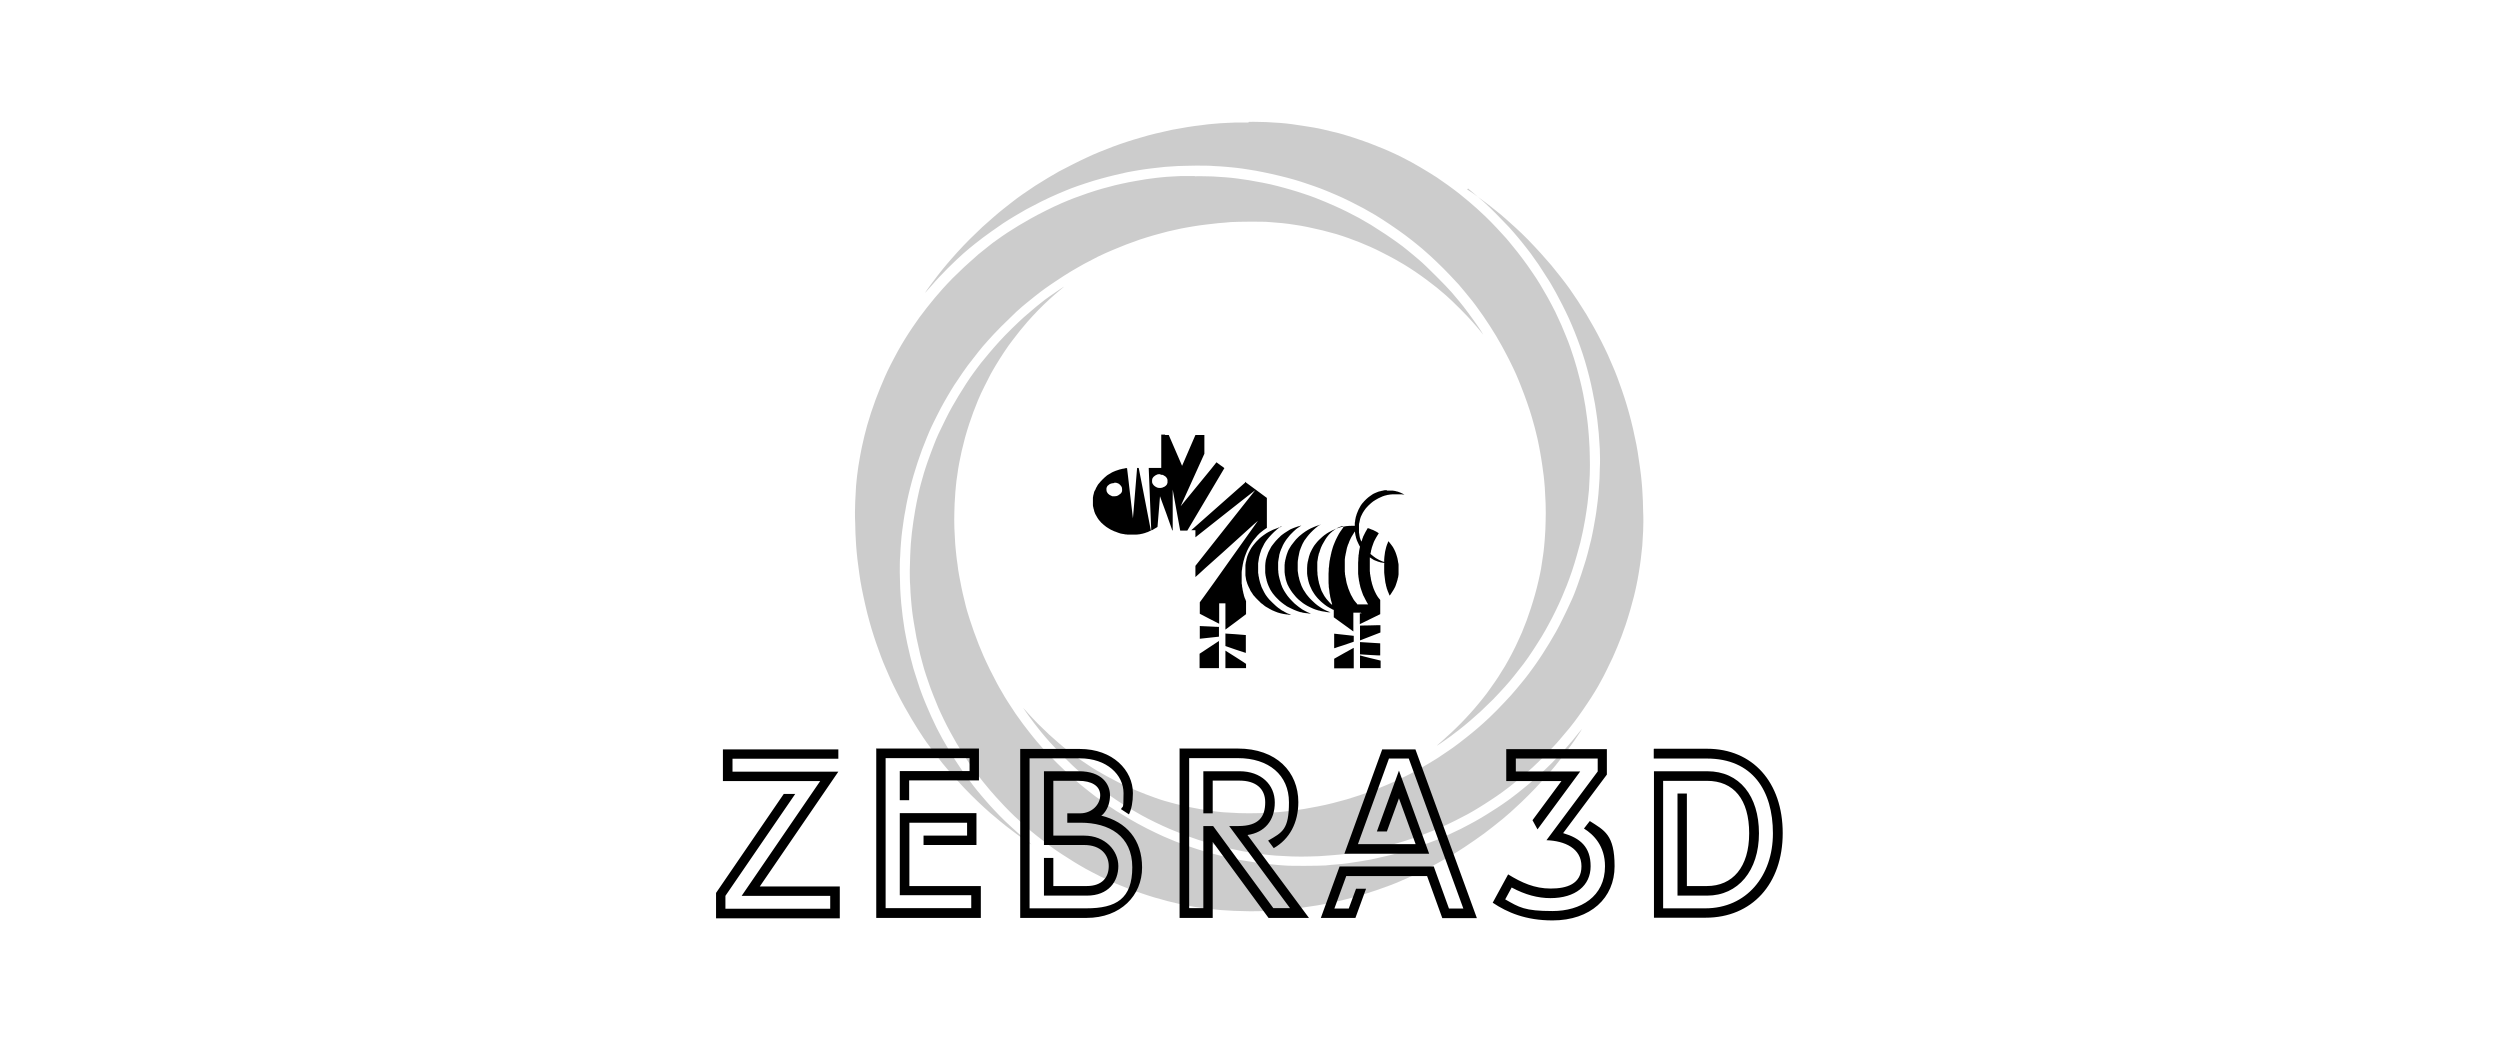 <?xml version="1.0" encoding="UTF-8"?> <svg xmlns="http://www.w3.org/2000/svg" id="_Слой_1" data-name="Слой_1" version="1.1" viewBox="0 0 1200 500"><defs><style> .st0 { isolation: isolate; opacity: .2; } </style></defs><g id="logo-group"><path id="container" class="st0" d="M599.2,58.8c-2.6,0-5.3,0-6,0-.6,0-2.6.1-4.4.2-1.8,0-4.4.3-6,.4-1.5.1-4.3.4-6.2.7-1.9.2-4.9.6-6.6.9-1.8.3-5.1.9-7.4,1.3-2.3.5-5.9,1.3-7.9,1.8-2,.5-5.2,1.3-7,1.9-1.8.5-4.8,1.4-6.6,2-1.9.6-5,1.7-6.9,2.4-1.9.7-4.9,1.9-6.6,2.6-1.7.7-4.3,1.8-5.9,2.6-1.6.7-4.6,2.2-6.8,3.3-2.2,1.1-5.1,2.6-6.6,3.4-1.4.8-3.8,2.2-5.3,3.1-1.5.9-4.2,2.6-6,3.7-1.8,1.2-4.6,3.1-6.2,4.2s-3.9,2.8-5,3.7c-1.2.9-3,2.4-4.2,3.3-1.2.9-3.4,2.8-4.9,4.1-1.5,1.3-3.9,3.4-5.2,4.6-1.3,1.2-4,3.8-5.9,5.7-1.9,1.9-4.7,4.8-6.1,6.4-1.5,1.6-3.7,4.2-5,5.7-1.3,1.5-3.2,3.9-4.3,5.3-1.1,1.4-2.7,3.6-3.7,4.9-1,1.3-1.9,2.7-2.1,3l-.4.6.5-.5c.3-.3,1.6-1.9,3.1-3.5,1.4-1.7,4.7-5.2,7.3-7.8s6-5.8,7.6-7.2c1.6-1.4,4-3.4,5.4-4.5,1.4-1.1,3.2-2.5,4-3.1.8-.6,2.6-1.9,4-2.9,1.4-1,3.9-2.7,5.6-3.9,1.7-1.1,4.2-2.7,5.6-3.5,1.3-.8,3.8-2.2,5.5-3.2,1.7-.9,5-2.6,7.3-3.8,2.4-1.2,5.9-2.8,8-3.7,2-.9,4.9-2,6.3-2.6,1.5-.6,4.5-1.6,6.9-2.4,2.3-.8,5.7-1.8,7.6-2.3,1.9-.5,4.8-1.3,6.6-1.7,1.8-.4,4.3-1,5.7-1.3,1.4-.3,3.9-.7,5.6-1,1.7-.3,4.6-.7,6.4-.9,1.8-.2,4.6-.5,6.3-.7,1.7-.1,4.4-.3,6.1-.4,1.7,0,5.6-.2,8.6-.2s6.9,0,8.6.2c1.7,0,4.4.3,6.1.4,1.6.1,3.9.4,5.1.5,1.2.1,3.7.5,5.6.8,1.9.3,5.1.8,7.2,1.3,2.1.4,5.5,1.2,7.6,1.7,2.1.5,5.2,1.3,6.9,1.8,1.7.5,4,1.2,5.1,1.6,1.1.4,3.2,1.1,4.7,1.6,1.5.5,4.1,1.5,5.8,2.2,1.7.7,4,1.7,5.2,2.2,1.2.5,4,1.8,6.2,2.9,2.2,1.1,5.1,2.6,6.4,3.3,1.3.7,3.8,2.2,5.6,3.2,1.8,1.1,5,3.1,7,4.5,2.1,1.4,5.4,3.7,7.4,5.2,2,1.5,4.7,3.6,6,4.7,1.3,1.1,3.2,2.6,4.1,3.5,1,.8,3.2,2.9,5,4.6,1.8,1.7,4.6,4.5,6.2,6.2,1.7,1.8,3.6,3.9,4.4,4.7.7.8,2.1,2.5,3.1,3.7,1,1.2,2.5,3.1,3.5,4.3.9,1.2,2.1,2.7,2.6,3.5.5.7,1.7,2.3,2.5,3.5.8,1.2,2.3,3.4,3.2,4.8.9,1.4,2.3,3.6,3,4.8.7,1.2,1.9,3.3,2.7,4.7.8,1.4,2.4,4.5,3.6,6.8,1.2,2.4,2.7,5.5,3.3,6.9.6,1.4,1.8,4.2,2.5,6.1.8,1.9,2,5.3,2.8,7.5.8,2.2,1.8,5.4,2.3,7.1.5,1.7,1.1,4,1.4,5,.3,1.1.9,3.5,1.3,5.3.4,1.9,1,4.8,1.3,6.6.3,1.8.8,4.6,1,6.2.2,1.7.5,4,.7,5.2.1,1.2.4,3.6.5,5.3.1,1.7.3,5.2.4,7.8.1,2.7.1,6.5,0,8.8,0,2.3-.2,5.2-.3,6.6,0,1.3-.3,3.6-.4,5-.1,1.4-.4,3.9-.7,5.6-.2,1.6-.6,4-.8,5.3-.2,1.3-.8,3.9-1.2,5.7-.4,1.9-1.2,4.9-1.7,6.7-.5,1.8-1.4,4.8-2,6.6-.6,1.8-1.5,4.4-2,5.8-.5,1.4-1.5,3.9-2.2,5.6-.7,1.7-2.2,4.8-3.2,7-1.1,2.2-2.6,5.2-3.5,6.7-.8,1.5-2.2,3.9-3.1,5.2-.8,1.4-2.3,3.7-3.3,5.1-1,1.4-2.7,3.9-3.9,5.5-1.2,1.6-3,3.8-4,5-1,1.2-2.7,3.2-3.8,4.4-1.1,1.2-3,3.3-4.3,4.6-1.3,1.3-3.4,3.4-4.7,4.6-1.3,1.2-3.3,3-4.4,4-1.2,1-2.3,2-2.6,2.3-.3.3.5-.2,1.7-1,1.2-.8,3.2-2.2,4.4-3.1,1.2-.9,3.3-2.5,4.6-3.5,1.3-1,3.6-2.9,5-4.1,1.4-1.2,3.8-3.3,5.2-4.6,1.4-1.3,4.1-3.9,5.9-5.7,1.8-1.8,4.3-4.6,5.7-6.1,1.4-1.5,3.4-3.9,4.5-5.3,1.1-1.4,3.1-3.9,4.4-5.6,1.3-1.7,3.4-4.7,4.6-6.6,1.3-1.9,3.1-4.9,4.2-6.6,1-1.7,2.6-4.4,3.4-6,.9-1.6,2.4-4.5,3.4-6.6,1-2,2.3-4.9,2.9-6.3.6-1.4,1.7-4,2.4-5.8.7-1.7,1.8-4.9,2.5-6.9.7-2,1.7-5.4,2.3-7.5.6-2.1,1.3-4.9,1.7-6.2.3-1.3.8-3.5,1.1-4.9.3-1.3.8-4.2,1.2-6.3.4-2.1.8-5.4,1.1-7.3.2-1.9.5-4.8.7-6.5.1-1.7.3-5.1.4-7.6.1-2.6.1-6.4,0-9.1,0-2.5-.2-5.6-.3-7,0-1.3-.3-3.7-.4-5.3-.1-1.6-.4-4-.6-5.5-.2-1.4-.6-4-.8-5.7-.3-1.7-.8-4.4-1.1-6.1-.3-1.6-1-4.6-1.5-6.6-.5-2-1.2-4.6-1.5-5.7-.3-1.1-1-3.2-1.4-4.7-.5-1.5-1.3-3.9-1.8-5.4-.5-1.5-1.4-3.8-2-5.2-.6-1.4-1.6-3.8-2.2-5.3-.7-1.5-2-4.4-3-6.5-1-2-2.7-5.2-3.7-7-1-1.8-2.6-4.5-3.5-6-.9-1.5-2.6-4.2-3.9-6-1.2-1.8-3.3-4.8-4.7-6.6-1.4-1.9-3.4-4.4-4.4-5.6-1-1.3-2.5-3-3.3-4-.8-.9-2.8-3.1-4.5-4.9-1.7-1.8-4.1-4.3-5.5-5.6-1.4-1.3-3.3-3-4.2-3.9-1-.9-2.7-2.4-3.8-3.3-1.1-.9-3.1-2.6-4.5-3.7-1.4-1.1-3.9-3-5.6-4.2-1.7-1.2-4.1-2.9-5.3-3.7-1.2-.8-3-1.9-4-2.5-1-.6-2.8-1.7-4-2.4-1.2-.7-3.1-1.8-4.2-2.4-1.1-.6-3.2-1.7-4.6-2.4-1.4-.7-3.9-1.9-5.5-2.6-1.6-.7-4.5-2-6.5-2.7-1.9-.8-4.8-1.9-6.3-2.4-1.5-.5-3.8-1.3-5-1.7-1.2-.4-3.2-1-4.5-1.4-1.3-.4-3.6-1-5-1.3-1.5-.4-3.7-.9-5-1.2-1.2-.3-3.3-.7-4.5-.9-1.2-.2-3.5-.6-5-.8-1.5-.2-3.9-.6-5.4-.8-1.5-.2-4.1-.5-5.7-.6-1.7-.1-4.6-.3-6.6-.4-1.9,0-5.7-.2-8.3-.1h0ZM573.4,84.5c-3.1,0-6,0-6.5,0-.5,0-2.3.1-3.9.2-1.6,0-4,.3-5.4.4-1.3.1-3.6.4-5.1.6-1.5.2-3.8.5-5.2.8-1.4.2-3.9.7-5.6,1-1.7.3-4.5,1-6.4,1.4-1.9.5-4.7,1.2-6.4,1.7-1.7.5-4.7,1.4-6.7,2.1s-5.1,1.8-6.7,2.4c-1.7.6-4.4,1.8-6.1,2.5-1.7.7-5,2.3-7.4,3.5-2.4,1.2-5.7,2.9-7.4,3.9-1.7,1-4.3,2.5-5.7,3.3-1.4.9-3.9,2.4-5.4,3.4-1.5,1-3.7,2.5-4.9,3.4-1.2.8-2.8,2-3.5,2.6-.8.6-2.4,1.9-3.5,2.8-1.2.9-3,2.4-4,3.4-1.1.9-3.2,2.9-4.8,4.3-1.6,1.5-4.1,3.9-5.6,5.4-1.5,1.5-3.6,3.8-4.7,5-1.1,1.2-2.9,3.3-3.9,4.5-1,1.2-2.7,3.3-3.8,4.7-1.1,1.4-2.6,3.5-3.5,4.6-.8,1.2-2.3,3.4-3.4,4.9-1,1.5-2.6,3.9-3.5,5.4-.9,1.4-2.4,4-3.3,5.6-.9,1.7-2.5,4.6-3.5,6.6-1,1.9-2.3,4.7-2.9,6.1-.6,1.4-1.6,3.7-2.2,5.2-.6,1.5-1.6,4-2.2,5.6-.6,1.6-1.6,4.5-2.2,6.3-.6,1.9-1.4,4.7-1.9,6.2-.4,1.6-1,3.8-1.3,5s-.8,3.3-1.1,4.8c-.3,1.5-.8,3.8-1,5.1-.2,1.3-.6,3.5-.8,4.7-.2,1.3-.4,3.3-.6,4.5-.1,1.2-.4,3.4-.5,5-.1,1.6-.3,4.9-.4,7.5-.1,2.8-.2,6.9,0,10.2,0,3.1.2,6.8.3,8.2,0,1.5.3,4,.4,5.6.1,1.6.5,4.7.8,6.9.3,2.2.7,5.4,1,7.1.3,1.7.9,5,1.4,7.2.5,2.3,1.3,6,1.9,8.3.6,2.3,1.5,5.7,2.1,7.6.6,1.9,1.5,4.9,2.2,6.8.7,1.9,1.7,4.8,2.3,6.4.6,1.6,1.6,4.1,2.2,5.4.6,1.4,1.6,3.8,2.3,5.3.7,1.6,2.1,4.4,3.1,6.4,1,2,2.6,5,3.6,6.8,1,1.8,2.5,4.4,3.4,5.9.9,1.5,2.3,3.7,3,4.9.8,1.2,2,3.1,2.8,4.3.8,1.2,2.2,3.2,3.2,4.5,1,1.3,2.7,3.6,3.8,5,1.1,1.5,3,3.8,4.2,5.2,1.2,1.4,2.8,3.3,3.6,4.2.8.9,2.9,3.2,4.7,5.1,1.8,1.9,4.8,4.9,6.7,6.7,1.9,1.8,4.5,4.2,5.8,5.3,1.3,1.1,3.5,3,5,4.2,1.5,1.2,3.9,3.2,5.5,4.3,1.5,1.2,3.5,2.6,4.3,3.2.8.6,2.2,1.6,3.1,2.2.9.6,1.7,1.2,1.9,1.2.1,0,0,0-.3-.3-.3-.3-1.5-1.2-2.6-2.1-1.1-.9-3.2-2.7-4.6-4-1.5-1.3-3.8-3.5-5.2-4.8-1.4-1.3-3.7-3.7-5.2-5.3-1.5-1.6-3.5-3.8-4.4-4.9-1-1.1-2.7-3.2-3.8-4.5-1.1-1.4-2.9-3.6-3.9-5.1-1.1-1.4-2.6-3.6-3.5-4.8-.8-1.2-2.2-3.3-3-4.5-.8-1.3-2.2-3.5-3.1-5-.9-1.5-2.3-3.9-3.1-5.3-.8-1.5-2.1-3.9-2.8-5.3-.7-1.5-1.9-4-2.6-5.5-.7-1.6-1.7-3.9-2.3-5.3-.6-1.3-1.5-3.7-2.1-5.2-.6-1.5-1.6-4.4-2.2-6.4-.7-2-1.5-4.8-2-6.3-.4-1.5-1.1-4.1-1.5-5.7-.4-1.7-1-4.4-1.4-6.1-.4-1.7-.9-4.8-1.3-6.7-.3-2-.7-4.8-.9-6.2-.2-1.4-.5-4.3-.7-6.3-.2-2-.4-5.3-.5-7.2,0-1.9-.2-5.5-.2-7.9s0-5.9.2-7.8c0-1.9.3-4.8.4-6.5.1-1.7.4-4.3.6-5.8.2-1.5.5-3.8.7-5,.2-1.3.5-3.3.8-4.6.2-1.3.6-3.5.9-4.8.3-1.3.8-3.8,1.3-5.6.4-1.7,1.2-4.5,1.7-6.3.5-1.7,1.4-4.6,2-6.4.6-1.8,1.5-4.4,2.1-6,.6-1.5,1.6-4.1,2.3-5.8.7-1.7,1.6-3.9,2.1-4.9.5-1,1.7-3.6,2.8-5.7,1-2.1,2.6-5,3.5-6.6.9-1.5,2.2-3.9,3.1-5.3.8-1.4,2.5-4,3.7-5.7,1.2-1.8,2.6-3.9,3.3-4.8.6-.9,1.8-2.5,2.7-3.6.8-1.1,2.4-3.1,3.5-4.5,1.1-1.4,3.1-3.8,4.5-5.3,1.3-1.5,4.3-4.7,6.6-7,2.3-2.3,5.5-5.4,7.2-7,1.7-1.5,3.9-3.5,5-4.3,1-.8,2.9-2.3,4.1-3.3,1.3-1,3.3-2.6,4.6-3.5,1.3-.9,4-2.8,6-4.1,2-1.3,4.9-3.2,6.6-4.2,1.6-1,4.4-2.5,6.1-3.5,1.7-.9,4.8-2.5,6.7-3.5,2-1,5.2-2.4,7.1-3.2,1.9-.8,4.8-2,6.4-2.6,1.6-.6,4.6-1.7,6.6-2.4,2.1-.7,5.1-1.6,6.8-2.1,1.7-.5,4.7-1.3,6.7-1.8,2.1-.5,4.9-1.1,6.3-1.4,1.4-.3,3.9-.7,5.6-1,1.7-.3,4.5-.7,6.3-.9,1.8-.2,4.5-.5,6.1-.7,1.5-.1,4.1-.3,5.8-.5,1.7-.1,5.9-.2,9.4-.2,3.5,0,7.7,0,9.3.2,1.6.1,4.3.4,6.1.5,1.7.2,4.4.5,6,.8,1.6.2,4.4.7,6.3,1.1,1.9.4,5.1,1.1,7.1,1.6,2,.5,5,1.3,6.7,1.8,1.7.5,4.3,1.4,5.7,1.9,1.4.5,3.8,1.4,5.3,2,1.5.6,3.8,1.6,5.2,2.2,1.4.6,4.1,1.9,6,2.9,1.9,1,4.5,2.3,5.7,3,1.2.7,3.2,1.9,4.5,2.6,1.3.8,3.7,2.3,5.3,3.4,1.6,1.1,4.2,2.9,5.6,4,1.5,1.1,3.6,2.7,4.7,3.6,1.1.9,3.1,2.6,4.5,3.8,1.4,1.2,4.3,4,6.6,6.3s5,5.1,6,6.3c1.1,1.2,2.7,3.1,3.6,4.2.9,1.1,1.7,2.1,1.7,2.1s-.4-.7-.9-1.5c-.5-.8-1.6-2.5-2.5-3.7-.8-1.2-2.6-3.6-3.9-5.4-1.3-1.8-3.2-4.2-4.2-5.4-1-1.2-2.7-3.2-3.8-4.5-1.1-1.3-4.4-4.7-7.4-7.7-2.9-2.9-6.6-6.5-8.3-7.9-1.6-1.4-4.1-3.4-5.4-4.5-1.3-1.1-3.4-2.7-4.7-3.6-1.3-.9-3.9-2.8-5.9-4.1-2-1.3-5.1-3.3-7-4.5-1.9-1.1-4.4-2.6-5.7-3.3-1.3-.7-3.8-2-5.6-2.9-1.8-.9-4.3-2.1-5.5-2.6-1.2-.5-3.4-1.5-4.8-2.1-1.4-.6-3.8-1.5-5.2-2.1-1.4-.5-4-1.5-5.7-2-1.7-.6-4.4-1.4-6.1-1.9-1.6-.5-4.4-1.2-6.2-1.7-1.8-.5-5-1.2-7.1-1.6-2.1-.4-5-.9-6.6-1.2-1.5-.2-4-.6-5.5-.8-1.5-.2-4.1-.5-5.7-.6-1.7-.1-4.4-.3-6.1-.4-1.7,0-5.5-.2-8.6-.1h0ZM704.7,90.5c0,0,0,0,0,0,0,0,1.2,1,2.6,2.2,1.4,1.2,3.6,3.1,5,4.3,1.3,1.2,4.1,3.8,6.1,5.9,2,2,4.7,4.8,5.9,6.1,1.2,1.3,3.1,3.5,4.1,4.7,1.1,1.3,3,3.6,4.2,5.2,1.3,1.6,3.1,4,4,5.4,1,1.3,2.7,3.8,3.8,5.6,1.1,1.7,2.7,4.2,3.6,5.6.8,1.4,2.1,3.6,2.8,4.9.7,1.3,2.1,3.9,3.1,5.9,1,1.9,2.4,4.9,3.2,6.6.8,1.7,2,4.7,2.8,6.6.8,1.9,1.9,5,2.6,6.9.7,1.9,1.7,5,2.3,7,.6,2,1.5,5.3,2,7.3.5,2,1.2,5,1.5,6.6.3,1.6.9,4.6,1.3,6.7.4,2.1.8,5.5,1.1,7.4.2,1.9.5,4.9.7,6.6.1,1.7.3,5,.5,7.4.1,2.7.2,6.4,0,9.5,0,2.8-.2,6.8-.4,8.8-.1,2-.4,5-.6,6.7-.2,1.7-.5,4.1-.7,5.4-.2,1.2-.5,3.4-.8,4.8-.2,1.4-.7,3.8-1,5.4-.3,1.6-.9,4.3-1.4,6-.4,1.7-1.2,4.8-1.8,6.8-.6,2-1.6,5.1-2.2,6.9-.6,1.8-1.4,4.1-1.8,5.2-.4,1.1-1.1,2.9-1.5,4-.4,1.1-1.4,3.3-2.2,5-.8,1.7-2.2,4.8-3.3,6.9-1,2.1-2.5,5-3.3,6.4-.8,1.4-2.2,3.8-3.1,5.3-.9,1.5-2.5,4-3.5,5.6-1,1.6-2.7,4-3.6,5.3-1,1.3-2.4,3.4-3.3,4.5-.8,1.1-2.5,3.2-3.6,4.5-1.1,1.4-3.2,3.8-4.5,5.3-1.3,1.5-4.4,4.7-6.8,7.2-2.4,2.4-5.4,5.3-6.6,6.3-1.2,1.1-3.4,3-5,4.3-1.5,1.3-4.4,3.5-6.3,5-1.9,1.5-4.6,3.4-6,4.3-1.3.9-3.3,2.2-4.3,2.9-1,.6-3,1.9-4.4,2.7-1.4.8-3.5,2-4.6,2.7-1.2.6-3.3,1.8-4.7,2.5-1.4.7-3.9,2-5.5,2.7-1.6.8-4.2,1.9-5.8,2.6-1.6.7-4.4,1.8-6.2,2.5-1.8.7-4.7,1.7-6.4,2.3-1.7.6-4.5,1.4-6.3,2-1.8.5-4.8,1.3-6.7,1.8-1.9.5-5.1,1.2-7.2,1.6-2,.4-5,.9-6.5,1.2-1.5.2-4,.6-5.4.8-1.5.2-4.4.5-6.6.7-2.2.2-6.3.4-9.3.5-3.9.1-6.6.1-9.9,0-2.5-.1-5.9-.3-7.4-.4-1.6-.1-4.1-.4-5.5-.6-1.5-.2-4.1-.6-5.7-.9-1.7-.3-4.3-.8-5.8-1.1-1.5-.3-4.2-1-6-1.4-1.8-.5-4.2-1.1-5.5-1.5-1.2-.4-3.3-1-4.5-1.5-1.2-.4-3.3-1.2-4.6-1.7-1.3-.5-3.1-1.2-4-1.6-.9-.4-2.6-1.1-3.8-1.6-1.2-.5-3.6-1.7-5.4-2.6-1.7-.9-4.2-2.2-5.5-2.9-1.3-.7-3.2-1.8-4.4-2.5-1.2-.7-3.3-2-4.7-3-1.4-.9-3.7-2.5-5.1-3.5-1.4-1-3.5-2.6-4.8-3.6-1.3-1-3.1-2.5-4.1-3.4-1-.9-3-2.6-4.4-3.9-1.4-1.3-3.8-3.6-5.4-5.2-1.6-1.6-3.7-3.9-4.7-5-1-1.2-2-2.2-2.2-2.4-.2-.2,0,.2.5.8.4.6,1.3,1.9,1.9,2.7.6.8,1.8,2.4,2.6,3.5.8,1.1,2.4,3,3.3,4.2,1,1.2,2.8,3.4,4.1,4.8,1.3,1.4,4.3,4.7,6.8,7.2,2.5,2.5,5.8,5.7,7.4,7,1.5,1.3,3.9,3.4,5.3,4.5,1.4,1.1,3.9,3.1,5.6,4.3,1.7,1.3,4.7,3.4,6.6,4.7,1.9,1.3,4.9,3.2,6.6,4.2,1.7,1,4.4,2.5,5.9,3.4,1.6.9,4.5,2.4,6.6,3.4,2,1,5.3,2.5,7.2,3.3,1.9.8,5.2,2.1,7.2,2.9,2,.7,4.9,1.8,6.5,2.3,1.6.5,3.9,1.2,5.2,1.6,1.3.4,3.3.9,4.4,1.2,1.1.3,3.3.8,4.9,1.2,1.6.4,4.4.9,6.1,1.3,1.7.3,4.5.8,6.1,1,1.6.2,3.9.5,5.1.7,1.2.1,3.6.4,5.2.5,1.7.1,5.1.3,7.7.4,2.7.1,6.5.1,8.9,0,2.4,0,5.9-.2,7.9-.4,2-.1,4.7-.4,6.1-.5,1.4-.1,3.8-.4,5.4-.7,1.6-.2,4.3-.6,5.8-.9,1.6-.3,4.2-.8,5.7-1.1,1.6-.3,4-.9,5.5-1.3,1.5-.4,4.1-1.1,5.8-1.6,1.7-.5,4.4-1.3,6-1.9,1.6-.5,4.4-1.5,6.2-2.2,1.8-.7,4.4-1.7,5.8-2.3,1.4-.6,3.3-1.4,4.3-1.9,1-.4,3.3-1.6,5.2-2.5,1.9-1,4.5-2.3,5.8-3,1.3-.7,3.7-2.1,5.3-3.1,1.6-1,4.2-2.6,5.8-3.7,1.6-1,4-2.7,5.4-3.7,1.4-1,3-2.2,3.6-2.7.6-.5,2-1.6,3.1-2.5,1.1-.9,2.8-2.3,3.8-3.1,1-.8,2.8-2.5,4.1-3.6,1.3-1.2,4.2-4,6.4-6.2,2.2-2.3,5.2-5.4,6.5-7,1.4-1.6,3.6-4.2,4.9-5.8,1.3-1.6,3.2-4.1,4.1-5.4,1-1.3,2.8-4,4.1-5.9,1.3-1.9,3.1-4.7,4-6.2.9-1.5,2.2-3.7,2.8-4.9.7-1.2,2-3.7,2.9-5.6s2.2-4.5,2.8-5.8c.6-1.3,1.6-3.7,2.2-5.1.6-1.5,1.5-3.8,2-5,.5-1.3,1.4-3.8,2-5.6.6-1.8,1.6-5,2.2-7.1.6-2.1,1.4-5.1,1.8-6.6.4-1.5.9-3.9,1.2-5.3.3-1.4.8-4,1.1-5.9.3-1.9.8-4.9,1-6.8.2-1.9.5-4.7.7-6.3.1-1.6.3-4.7.4-6.9.1-2.5.2-6.2,0-9.7,0-3.1-.2-6.8-.3-8.3,0-1.5-.3-4-.4-5.6-.1-1.6-.5-4.7-.8-6.9-.3-2.2-.8-5.5-1.1-7.5-.3-1.9-.9-5.2-1.4-7.2-.4-2.1-1.2-5.6-1.8-7.9-.6-2.3-1.5-5.7-2.1-7.6-.6-1.9-1.5-4.9-2.2-6.8-.7-1.9-1.7-4.8-2.3-6.4-.6-1.6-1.6-4.1-2.2-5.4-.6-1.4-1.6-3.8-2.3-5.3-.7-1.6-2.1-4.4-3.1-6.4-1-2-2.6-5-3.6-6.8-1-1.8-2.7-4.7-3.7-6.4-1.1-1.8-2.9-4.6-4-6.3-1.1-1.7-3-4.4-4-5.9-1.1-1.5-3-4.1-4.3-5.7-1.3-1.6-3.3-4.1-4.5-5.6-1.2-1.4-3.5-4-5-5.7-1.5-1.7-4.3-4.6-6.1-6.5-1.8-1.8-4.4-4.4-5.8-5.6-1.3-1.2-3.5-3.2-4.9-4.4-1.3-1.2-3.5-3-4.9-4.1-1.3-1.1-3.7-2.9-5.1-4-1.5-1.1-4-2.9-5.6-4.1-1.6-1.1-3-2-3-2h0ZM510.5,137.7s-1.1.7-2.4,1.6c-1.3.9-3.3,2.3-4.5,3.1-1.2.8-3,2.2-4.1,3.1-1.1.9-2.9,2.3-4,3.3-1.1.9-3,2.6-4.2,3.6-1.2,1.1-3.8,3.5-5.7,5.4-1.9,1.9-4.7,4.7-6.1,6.3-1.4,1.6-3.6,4-4.8,5.5-1.2,1.4-2.9,3.5-3.8,4.6-.9,1.1-2.3,3.1-3.3,4.4-1,1.3-2.7,3.8-3.8,5.5-1.1,1.7-2.8,4.4-3.7,5.9-.9,1.5-2.3,3.9-3.1,5.3-.8,1.4-2.3,4.2-3.3,6.3-1,2.1-2.5,5.1-3.2,6.6-.7,1.6-1.7,3.8-2.1,5-.5,1.2-1.2,3.1-1.6,4.2-.4,1.1-1.1,3.1-1.6,4.4-.5,1.3-1.2,3.7-1.7,5.2-.5,1.6-1.1,4-1.5,5.3-.4,1.4-1,4-1.4,5.9-.4,1.8-1,4.8-1.3,6.6-.3,1.8-.7,4.3-.9,5.6-.2,1.3-.5,3.7-.7,5.3-.2,1.6-.4,4-.5,5.2,0,1.2-.3,3.7-.3,5.6,0,1.8-.2,5-.2,7.2,0,2.1,0,5.5.2,7.5,0,2,.3,5,.4,6.6.1,1.7.4,4,.5,5.2.1,1.2.5,3.7.8,5.6s.9,5.2,1.3,7.5c.5,2.3,1.3,5.9,1.8,8.1.5,2.1,1.4,5.1,1.8,6.7.5,1.5,1.3,4.3,2,6.1.6,1.8,1.7,4.9,2.5,6.8.8,1.9,1.9,4.6,2.4,5.9.6,1.3,1.7,3.8,2.6,5.6.9,1.8,2.3,4.7,3.3,6.4,1,1.7,2.2,4,2.8,5,.6,1,1.8,3,2.7,4.4.9,1.4,2.2,3.5,3,4.6.8,1.2,2.3,3.2,3.3,4.6,1,1.4,2.7,3.6,3.8,5s2.6,3.2,3.4,4.1c.8.9,2.1,2.4,2.9,3.3.8.9,2.5,2.7,3.8,4.1,1.3,1.4,3.6,3.7,5.2,5.2,1.6,1.5,3.9,3.6,5.1,4.7,1.2,1.1,3.7,3.2,5.5,4.6,1.8,1.4,4.5,3.5,6.1,4.7,1.6,1.2,4.3,3.1,6.1,4.2,1.7,1.1,4.2,2.7,5.5,3.5,1.3.8,3.8,2.3,5.6,3.3,1.8,1,5.1,2.7,7.3,3.8,2.2,1.1,5.6,2.6,7.4,3.4,1.9.8,4.7,1.9,6.2,2.5,1.6.6,4.3,1.6,6,2.1,1.7.6,4.5,1.5,6.2,2,1.7.5,4.5,1.2,6.1,1.7,1.7.4,3.9.9,5,1.2,1.1.2,2.8.6,3.8.8,1,.2,2.9.5,4.3.8,1.4.2,4,.6,5.9.8,1.9.2,4.7.5,6.4.7,1.7.1,4.6.3,6.6.4,2,0,5.4.2,7.6.2,2.2,0,5.7,0,7.7-.2,2.1,0,5.3-.3,7.1-.4,1.8-.1,4.6-.4,6.2-.6,1.6-.2,4.3-.5,5.9-.8,1.6-.2,4-.6,5.4-.8,1.3-.2,3.6-.7,5-.9,1.4-.3,3.8-.8,5.4-1.2,1.6-.4,4.3-1,6-1.5,1.7-.5,4.4-1.2,5.9-1.7,1.5-.5,4.3-1.4,6.2-2,1.9-.7,4.8-1.7,6.4-2.3,1.6-.6,4.1-1.6,5.4-2.2,1.4-.6,3.7-1.6,5.2-2.3,1.5-.7,4.2-2,6.1-2.9,1.9-.9,4.7-2.4,6.3-3.3,1.6-.9,4.6-2.6,6.7-3.8,2.1-1.2,4.8-3,6.2-3.9,1.4-.9,3.6-2.4,5-3.4,1.4-1,3.4-2.4,4.5-3.2s3-2.3,4.4-3.4c1.3-1.1,3.3-2.7,4.5-3.6,1.1-.9,2.7-2.3,3.6-3.1.9-.8,3.2-2.9,5.1-4.7,1.9-1.8,4.9-4.8,6.8-6.8,1.8-1.9,4.3-4.7,5.6-6.1s3.1-3.6,4.1-4.8c1-1.2,3.1-3.9,4.7-6,1.6-2.1,3.7-5,4.6-6.3.9-1.3,2.1-3.1,2.6-3.9.5-.8.9-1.5.9-1.5s-.7.9-1.6,1.9c-.8,1-2.4,2.9-3.4,4.2-1.1,1.2-2.9,3.4-4.1,4.7-1.2,1.3-3.7,3.9-5.5,5.7-1.8,1.8-4.6,4.5-6.2,5.9-1.6,1.4-3.9,3.4-5.1,4.4-1.2,1-3.3,2.7-4.7,3.8-1.4,1.1-3.6,2.8-5,3.8-1.4,1-3.7,2.6-5.1,3.5-1.4.9-3.8,2.4-5.2,3.3-1.4.9-4,2.4-5.6,3.3-1.7.9-4.6,2.5-6.6,3.5-2,1-4.8,2.3-6.3,3-1.5.7-4.2,1.8-6.1,2.6-1.9.7-4.6,1.8-6,2.3-1.5.5-4.1,1.4-5.8,2-1.7.6-4.5,1.4-6.2,1.8-1.7.5-4.1,1.1-5.5,1.4-1.3.3-3.9.9-5.7,1.3-1.8.4-4.7.9-6.5,1.2-1.8.3-4.4.7-5.9.9-1.5.2-3.9.5-5.4.6-1.5.1-4,.3-5.6.5-1.6.1-6.1.2-10,.2-4,0-8.4,0-10.1-.2-1.7-.1-4.2-.3-5.7-.5-1.5-.1-3.6-.4-4.7-.5-1.1-.1-3.3-.4-4.9-.7-1.6-.2-4.1-.7-5.6-.9-1.5-.3-3.7-.7-5-1-1.2-.3-3.6-.8-5.3-1.3-1.7-.4-4.1-1.1-5.4-1.4-1.3-.4-3.8-1.1-5.5-1.7-1.7-.6-4.1-1.4-5.3-1.8-1.2-.4-3.4-1.3-4.8-1.8-1.4-.6-4-1.7-5.7-2.4-1.7-.8-5.2-2.4-7.7-3.7-2.5-1.3-6.1-3.2-7.9-4.3-1.9-1.1-4.9-2.9-6.8-4.1-1.9-1.2-5-3.3-7-4.8-2-1.4-4.7-3.4-5.9-4.4-1.2-1-3-2.4-4-3.2-.9-.8-2.9-2.4-4.3-3.7-1.4-1.3-4.7-4.3-7.2-6.8-2.5-2.5-5.5-5.6-6.6-6.8-1.1-1.3-2.6-3-3.4-3.9-.7-.9-2.1-2.5-3-3.7-.9-1.2-2.4-3.1-3.4-4.4-.9-1.2-2.5-3.5-3.6-5-1-1.5-2.6-3.9-3.6-5.5-1-1.5-2.3-3.7-2.9-4.8-.7-1.1-1.8-3.1-2.5-4.4-.7-1.3-2.2-4.2-3.4-6.6-1.1-2.3-2.5-5.2-3-6.4-.5-1.2-1.6-3.7-2.3-5.5-.7-1.8-1.8-4.7-2.4-6.4-.6-1.7-1.4-4.2-1.9-5.6-.4-1.3-1-3.2-1.3-4.2-.3-1-.9-3.3-1.3-5.1-.5-1.9-1.1-4.6-1.4-6.1-.3-1.5-.8-4.1-1.1-5.7-.3-1.6-.7-4-.8-5.4-.2-1.3-.5-3.4-.6-4.6-.1-1.2-.4-3.6-.5-5.2-.1-1.7-.3-5-.4-7.5-.1-2.5-.1-6.1,0-8.3,0-2.1.2-5,.3-6.5,0-1.4.3-3.8.4-5.2.1-1.4.4-3.9.7-5.6.2-1.6.6-4.2.9-5.7.3-1.5.8-4.1,1.2-5.8.4-1.7,1.1-4.5,1.6-6.4.5-1.8,1.4-4.8,2-6.6.6-1.8,1.5-4.3,2-5.7.5-1.4,1.5-3.9,2.2-5.6.7-1.7,2.1-4.8,3.2-6.9s2.4-4.7,2.9-5.7c.6-1,1.7-3.1,2.6-4.5.9-1.5,2.6-4.2,3.8-6,1.2-1.9,3.1-4.5,4.2-5.9,1.1-1.4,2.6-3.4,3.5-4.5.9-1.1,2.6-3.1,3.7-4.4,1.2-1.3,3.4-3.8,5-5.4,1.6-1.6,4.1-4.1,5.6-5.4,1.5-1.4,3.6-3.2,4.7-4.1,1.1-.9,2-1.7,2-1.7s0,0,0,0h0Z"></path><path id="path654924" d="M347,359.6v15.3h46.7l-37.7,55.1h42.5v6.2h-50.3v-6.2l33.5-48.9h-5.5l-32.5,47.5v12.2h59.4v-15.3h-38.4l37.7-55.1h-50.8v-6.2h50.8v-4.5h-55.4ZM420.6,359.6v81h50.2v-15.3h-34.3v-30.4h27.7v6.2h-20.9v4.5h25.4v-15.3h-36.8v39.4h34.3v6.2h-41.1v-72h40.3v6.2h-33.5v14h4.5v-9.5h33.5v-15.3h-49.4ZM489.7,359.6v81h31.8c16.5,0,26.7-10.8,26.7-24.2s-7.5-21.9-19.6-24.9c.8-.5,1.2-1,1.8-1.8,1.5-2.1,2.4-4.8,2.4-8,0-5.3-3.9-11.5-14.9-11.5h-16.8v35.4h19.3c8.1,0,11.8,4.8,11.8,10.1s-3,9.6-10.6,9.6h-16v-13.5h-4.5v18.1h20.6c10.4,0,15.1-6.8,15.1-14.2s-6.3-14.6-16.4-14.6h-14.8v-26.3h12.2c6,0,10.3,2.3,10.3,6.9s-4.1,8.7-9.6,8.7h-6.2v4.5h6.4c13.6,0,24.8,6.3,24.8,21.4s-7.7,19.7-22.1,19.7h-27.2v-72h24.1c13,0,21,7.9,21,16.7s-.4,5.7-1.2,7.7l3.8,2.5c1.2-2.5,1.9-5.8,1.9-10.2,0-10.9-9.6-21.2-25.5-21.2h-28.6ZM566.2,359.6v81h15.9v-36.5l26.8,36.5h19.4l-29.5-39.8c8.3-1.2,13.1-7,13.1-15.6s-6.6-15-16.9-15h-17.4v20.2h4.5v-15.7h12.9c7.5,0,12.3,3.6,12.3,10.4s-2.9,11.4-12.9,11.4h-4.4l29.2,39.4h-8l-28.9-39.4h-4.7v39.4h-6.8v-72h23.4c14.8,0,24.5,8.1,24.5,21.2s-3.1,14.4-10,18.4l2.7,3.6c7.6-4.3,11.8-12.2,11.8-22.1,0-14.4-10.4-25.7-29.1-25.7h-28ZM663.5,359.6l-18.2,50.2h40.7l-14.5-39.9-10.6,29.2h4.8l5.8-15.9,8,22h-27.7l14.9-41.1h9.5l26.2,72h-6.9l-7.3-20.2h-45.2l-9,24.7h16.6l5.1-14h-4.8l-3.5,9.5h-6.9l5.7-15.6h38.8l7.3,20.2h16.6l-29.5-81h-15.9ZM723,359.6v15.3h26.5l-13.9,18.8,2.4,4.4,20.5-27.8h-30.9v-6.2h39.3v6.2l-24.6,33c8.8.3,16.8,3.9,16.8,12.5s-7.1,10.7-14.8,10.7-13.9-2.8-20.4-6.8l-7.4,13.6c7,4.7,15.9,8.5,28.7,8.5,18.3,0,29.8-10.8,29.8-26s-4.9-17.2-11.9-21.7l-2.8,3.6c4.7,2.9,10.1,8.4,10.1,18.1,0,14.6-11.7,21.5-25.2,21.5s-16-1.8-22.7-5.6l3.1-5.7c6.5,3.5,12.6,5.1,18.6,5.1,12,0,19.3-6,19.3-15.3s-5-13.5-13.2-15.9l21-28.1v-12.2h-48.4ZM793.8,359.6v4.5h25.5c21.9,0,31.7,15.4,31.7,35.9s-12.7,36-32.5,36h-20.2v-61.2h21c12.9,0,20.3,8.9,20.3,25.2s-8,25.3-20.3,25.3h-9.6v-44.4h-4.5v49h14.2c14.9,0,24.9-12,24.9-29.9s-9.3-29.8-24.8-29.8h-25.6v70.3h24.8c22.2,0,37-16.2,37-40.6s-14.4-40.5-36.3-40.5h-25.5Z"></path><path id="icon" d="M559.3,208.6c-1,0-1.9,0-1.9,0,0,0,0,3.6,0,8v8h-6v.5c0,.3.3,7,.6,15,.3,8,.6,14.5.6,14.5,0,0,.1,0,.3-.1.2,0,.6-.3.9-.5.3-.2.8-.5,1.2-.7s.6-.4.6-.4.3-3.3.6-7.3c.3-4,.6-7.3.6-7.4,0,0,0,0,0,0,0,0,1.3,3.7,3,8.2,1.6,4.5,2.9,8.2,2.9,8.2,0,0,0,0,.1,0h.1v-.6c0-.4,0-4.3,0-8.8,0-4.5,0-8.6,0-9.2,0-.6,0-1.1,0-1,0,0,.8,4.5,1.8,9.9l1.8,9.8h1.7s1.7,0,1.7,0l8.9-15c4.9-8.2,8.9-15,8.9-15s-.8-.7-1.9-1.4l-1.9-1.4h0c0,.1-3.9,4.9-8.6,10.6-4.7,5.8-8.6,10.5-8.6,10.5s2.6-5.7,5.7-12.6l5.7-12.6v-4.5s0-4.5,0-4.5h-4.3l-3.2,7.4c-1.8,4.1-3.2,7.4-3.2,7.4,0,0-1.4-3.3-3.2-7.4l-3.2-7.4h-1.8ZM545.9,224.6c-.1,0-.1,0-.1.1,0,0-.5,5.5-1,12.1-.5,6.6-1,11.9-1,12,0,0,0,0,0,0s-.6-5.4-1.4-11.9c-.7-6.5-1.4-11.9-1.4-12v-.2s-.3,0-.3,0c-.2,0-.6,0-1.1.2-.4,0-1.1.2-1.5.3-.4,0-1,.3-1.4.4-.4.1-.9.3-1.2.4-.3.1-.8.3-1.2.5-.4.2-.9.4-1.1.6-.3.2-.8.5-1.2.7-.4.2-.9.6-1.2.9-.3.2-.7.6-1,.9-.3.2-.7.7-1,1-.3.3-.7.7-.9,1-.2.3-.5.6-.7.8-.2.2-.4.6-.6,1-.2.3-.5.8-.6,1.1-.1.3-.3.8-.5,1s-.3.7-.4,1c0,.3-.2.8-.3,1.2,0,.3-.2.9-.2,1.2,0,.4,0,.9,0,1.8s0,1.4,0,1.8c0,.3.1.8.2,1.1,0,.2.1.6.2.8,0,.2.2.6.2.8,0,.3.2.7.3.9,0,.2.3.8.5,1.1.2.4.6,1,.8,1.4.2.4.6.8.7,1,.1.2.5.5.7.8.2.3.6.7.9.9.2.2.6.6.9.8.3.2.7.6,1,.8s.8.5,1.1.7c.3.2.8.5,1,.6.3.1.7.4,1.1.5.3.2.8.4,1.2.5.3.1.9.3,1.3.5.4.1.9.3,1.2.4.3,0,.8.2,1.1.2.3,0,.8.1,1,.2.3,0,.8,0,1.1.1.3,0,1.1,0,1.8,0,.7,0,1.5,0,2.1,0,.5,0,1.2,0,1.5-.1.3,0,.9-.1,1.2-.2.3,0,.9-.2,1.3-.3.3,0,.9-.3,1.2-.4.3,0,.8-.3,1.1-.4.3-.1.7-.3.8-.4h.3c0-.1,0-.2,0-.2,0,0-1.3-6.8-2.9-15-1.6-8.2-2.9-14.9-2.9-14.9,0,0,0-.1-.3-.1-.1,0-.3,0-.4,0h0ZM557.1,227.9c.2,0,.5,0,.7,0,.2,0,.5.1.6.2.1,0,.4.2.5.3.1,0,.3.2.5.3.1.1.3.3.4.4.1.1.3.4.4.6,0,.2.2.5.2.6,0,.2,0,.5,0,.7s0,.6,0,.7c0,.1-.1.4-.2.6,0,.2-.2.4-.3.5-.1.1-.3.4-.5.5-.2.1-.5.3-.6.4-.2,0-.5.2-.7.3-.2,0-.6.2-.8.2-.2,0-.6,0-.8,0-.2,0-.6,0-.8-.1-.2,0-.5-.2-.7-.3-.2-.1-.6-.3-.8-.5-.2-.2-.5-.4-.6-.6-.1-.1-.3-.4-.4-.6,0-.2-.2-.5-.2-.6,0-.2,0-.5,0-.8,0-.3,0-.5.1-.8,0-.2.2-.5.3-.6,0-.1.3-.4.4-.5.1-.1.3-.3.5-.4.1-.1.4-.3.6-.4.2,0,.5-.2.7-.3.2,0,.5-.1.7-.1.2,0,.5,0,.7,0h0ZM534.8,231.7c.2,0,.5,0,.7,0,.2,0,.6.1.8.2.2,0,.5.2.7.3.2.1.5.4.7.6.2.2.4.5.5.6,0,.1.2.4.3.6,0,.2.1.4.1.8,0,.4,0,.6,0,.8,0,.2-.1.5-.2.6,0,.2-.2.4-.4.6-.1.2-.4.4-.6.5-.2.1-.5.3-.7.5-.2.1-.5.2-.7.3-.1,0-.5,0-.7.1-.2,0-.6,0-.7,0s-.4,0-.5,0c-.2,0-.4,0-.6-.2-.2,0-.4-.2-.6-.3-.2,0-.4-.2-.5-.3-.1-.1-.3-.3-.5-.4-.1-.1-.3-.4-.4-.5,0-.2-.2-.4-.3-.6,0-.2-.1-.5-.1-.7,0-.3,0-.5,0-.8,0-.2.1-.4.2-.6,0-.2.2-.4.3-.5,0-.1.2-.3.4-.4.1-.1.4-.3.5-.4.1-.1.4-.3.6-.3.2,0,.4-.2.6-.2.2,0,.4,0,.5-.1.2,0,.4,0,.6,0h0ZM597.6,231.7l-12.9,11.4-12.9,11.4h1s1,0,1,0v1.7s0,1.7,0,1.7l14.3-11.3c7.9-6.2,14.3-11.3,14.4-11.3,0,0,0,0,0,0,0,0-6.5,8.2-14.4,18.2l-14.3,18.1v5.4l.2-.2c.1,0,2.1-1.9,4.4-4,2.3-2.1,6.1-5.5,8.4-7.5,2.3-2.1,7-6.3,10.5-9.5,3.5-3.2,6.4-5.8,6.5-5.8,0,0,0,0,0,0,0,0-5.5,7.8-12.1,17-6.6,9.3-12.8,18.1-13.9,19.5l-1.9,2.6v5.5l4.6,2.4c2.5,1.3,4.6,2.4,4.7,2.4,0,0,0-2,0-4.9v-4.9h3v6.3c0,4.2,0,6.3,0,6.3s2.3-1.7,5-3.7l4.9-3.7v-6.3l-.2-.4c0-.2-.2-.7-.4-1-.1-.3-.3-.9-.4-1.2,0-.3-.2-.9-.3-1.2,0-.3-.2-1-.3-1.4,0-.4-.2-1.2-.3-1.7,0-.5-.1-1.2-.2-1.5,0-.4,0-1.4,0-2.6s0-2.1,0-2.8c0-.5.1-1.2.2-1.5,0-.4.1-1,.2-1.4,0-.4.2-1.1.3-1.6,0-.4.3-1.2.4-1.6.1-.4.3-1.1.4-1.4.1-.3.3-.9.5-1.3.2-.4.4-1,.6-1.5.2-.4.5-1,.7-1.4.2-.3.5-.9.7-1.2.2-.3.5-.8.7-1.1.2-.3.6-.9.9-1.3.3-.4.7-.9,1-1.2.3-.3.7-.8,1-1.2.3-.3.8-.8,1.1-1.1.3-.3.7-.6,1-.8.2-.2.7-.5.9-.7.3-.2.7-.5,1-.7l.5-.3v-7.2s0-7.2,0-7.2l-5-3.7c-2.8-2-5.2-3.8-5.3-3.9h0s-.2-.2-.2-.2ZM665.7,235.3c-.1,0-.4,0-.7,0-.3,0-.8,0-1.2.2-.3,0-.9.2-1.3.3-.3,0-.9.2-1.1.3-.3.1-.7.3-1,.4s-.7.3-.9.4c-.3.1-.7.4-1,.6-.3.2-.7.5-1,.7-.2.2-.6.5-.8.6-.2.2-.6.5-.9.8-.3.3-.7.7-1,1-.2.3-.6.7-.8.9-.2.2-.5.6-.6.8-.2.2-.4.7-.6,1-.2.3-.5.9-.7,1.3-.2.4-.4.9-.5,1.2-.1.3-.3.7-.4,1,0,.3-.3.9-.4,1.3-.1.4-.2,1.1-.3,1.5,0,.4-.1,1-.2,1.4,0,.4,0,.9,0,1.1v.3s-.3,0-.3,0c-.1,0-.7,0-1.3,0-.6,0-1.4,0-1.9.1-.4,0-1.1.1-1.4.2-.4,0-.9.2-1.2.2-.3,0-.8.2-1.2.3s-.9.3-1.2.4c-.3,0-.8.3-1,.4-.3.1-.9.4-1.5.7s-1.2.6-1.5.8c-.3.2-.8.5-1,.6-.2.2-.7.5-1,.7-.3.2-.8.6-1.1.9-.3.3-.9.9-1.4,1.3-.5.5-1.1,1.1-1.3,1.4-.2.3-.6.7-.8,1-.2.2-.5.7-.7,1-.2.3-.5.8-.7,1.2-.2.3-.5.9-.6,1.2-.2.3-.4.9-.5,1.2-.1.4-.3.9-.4,1.2,0,.3-.2.8-.3,1.2,0,.4-.2.9-.3,1.3,0,.3-.1.9-.2,1.3,0,.4-.1,1.1-.1,1.7,0,.7,0,1.2,0,1.9,0,.5,0,1.2.1,1.5,0,.3.1.8.2,1.1,0,.3.1.8.2,1.1,0,.3.2.8.3,1.2,0,.3.3.9.4,1.2.1.3.3.9.5,1.2.1.3.4.8.5,1.1.1.3.4.7.5.9.1.2.4.6.5.8.1.2.4.6.6.9.2.3.6.7.8,1,.2.3.8.9,1.3,1.4.5.5,1.1,1.1,1.4,1.3.3.3.8.7,1.1.9.3.2.8.6,1.1.8.3.2.8.5,1,.6.2.1.7.4,1.1.6s.8.4.9.5h.3v3.6l4.7,3.4c2.6,1.9,4.7,3.4,4.7,3.4,0,0,0-2,0-4.5v-4.5h3.5c.3.2.5.3.5.3s-.2,0-.4,0-.5,0-.5,0c0,0,0,.8,0,2.6v2.6s4.9-2.4,4.9-2.4l4.9-2.4v-3.4s0-3.4,0-3.4l-.3-.4c-.2-.2-.4-.5-.5-.6s-.3-.5-.5-.7c-.2-.3-.4-.7-.6-1-.2-.3-.5-.9-.7-1.4-.2-.5-.5-1.1-.6-1.4-.1-.3-.3-.8-.4-1.2-.1-.4-.3-.9-.4-1.3,0-.3-.2-.9-.3-1.2,0-.3-.2-.8-.2-1.1,0-.3-.1-.7-.2-1.1,0-.3-.1-.9-.2-1.2,0-.3,0-.9-.1-1.2,0-.3,0-1.2,0-2.1,0-.9,0-1.9,0-2.4,0-.5,0-1.2,0-1.5,0-.3,0-.6,0-.6,0,0,0,0,.1,0,0,0,.3.2.6.4.3.2.8.5,1.1.7.3.2.9.4,1.2.5.3.1.8.3,1,.4.3,0,.7.2,1,.3.3,0,.8.2,1.2.2.3,0,.6.1.7.1s0,.5,0,1c0,.6,0,1.6,0,2.4,0,.8,0,1.8.1,2.2,0,.4.1,1.2.2,1.7,0,.5.2,1.2.2,1.6,0,.4.2,1.1.3,1.4,0,.4.2,1,.3,1.3,0,.4.3,1,.4,1.3.1.4.3.9.5,1.3.1.3.3.8.4,1,0,.2.2.4.2.5h0c0,.1,0,0,0,0,0,0,.3-.3.5-.6.2-.3.5-.7.7-1.1.2-.3.5-.8.7-1.1.2-.3.4-.8.6-1.1.2-.3.4-.9.5-1.2s.3-.9.4-1.2c.1-.3.3-.9.4-1.3,0-.3.2-.9.3-1.2,0-.3.2-1,.2-1.4,0-.7,0-1,0-2.4,0-1.1,0-1.9,0-2.2,0-.3-.1-.8-.2-1.2,0-.4-.2-.9-.2-1.2,0-.3-.2-.9-.3-1.3-.1-.4-.3-1-.4-1.3-.1-.3-.3-.8-.4-1.1-.1-.3-.3-.7-.5-1.1-.2-.3-.5-.9-.7-1.3-.2-.3-.6-.9-.8-1.1-.2-.3-.5-.7-.7-.9-.2-.2-.4-.5-.5-.6l-.2-.2-.2.5c0,.3-.3.7-.4,1-.1.3-.3.9-.4,1.2-.1.4-.3,1.1-.4,1.6-.1.5-.3,1.2-.3,1.7,0,.4-.2,1.1-.2,1.5,0,.4-.1,1-.1,1.3,0,.3,0,.7,0,.8v.3s-.1,0-.1,0c0,0-.4-.1-.7-.2-.3-.1-1-.4-1.6-.7-.5-.3-1.2-.7-1.6-.9-.3-.2-.9-.6-1.1-.8-.3-.2-.7-.6-1-.8-.3-.2-.5-.4-.5-.5h0c0,0,.2-.8.2-.8,0-.4.2-1.1.3-1.4,0-.4.3-1,.4-1.4.1-.4.4-1,.5-1.4.1-.4.4-1,.6-1.4.2-.4.5-1,.7-1.3.2-.3.4-.7.6-1s.4-.6.5-.8c.1-.2.2-.3.2-.3,0,0-.2-.2-.4-.3-.2-.1-.6-.4-.8-.5-.2-.1-.7-.4-1-.5-.3-.2-.8-.4-1.2-.5-.3-.1-.9-.4-1.2-.5-.3-.1-.7-.2-.7-.2s-.2.3-.4.7-.5.9-.7,1.2c-.2.3-.4.9-.6,1.2-.2.3-.4.8-.5,1,0,.2-.2.6-.3.8,0,.2-.2.6-.3,1-.2.5-.2.6-.3.5,0,0-.1-.4-.3-.7-.1-.4-.3-.9-.4-1.2,0-.3-.2-.8-.2-1.1s-.1-.8-.2-1.2c0-.4,0-1.1,0-1.7v-1.1s0-.1,0-.1c0,0,0-.1,0-.1s0,0,0-.2,0-.4,0-.7c0-.3.1-.8.2-1,0-.3.2-.7.2-1,0-.3.2-.8.3-1.2.1-.3.3-.9.5-1.2.2-.4.4-.9.6-1.2.2-.3.5-.8.7-1.1.2-.3.6-.8.8-1.1.3-.3.8-.9,1.2-1.3.4-.4,1-.9,1.3-1.2.3-.2.7-.6,1-.8.3-.2.8-.5,1.1-.7.4-.2,1-.6,1.4-.8.4-.2,1-.5,1.3-.6.3-.1.7-.3.9-.4.2,0,.6-.2.9-.3.3,0,.8-.2,1.2-.3.4,0,1-.2,1.3-.2.3,0,.8-.1,1.1-.1.3,0,1.1,0,2,0,1,0,1.7,0,2.1,0,.3,0,.8,0,1.1.1.3,0,.6,0,.7.1,0,0,0,0,0,0,0,0-.5-.3-.9-.5s-1-.5-1.3-.6c-.3-.1-.8-.3-1.1-.4-.3,0-.8-.2-1.2-.3-.4,0-.9-.2-1.3-.2-.3,0-1.1,0-1.6,0-.5,0-1,0-1.1,0h0ZM634,251.8s-.3,0-.7.2c-.4.1-.9.3-1.2.4s-.8.3-1.3.5c-.4.2-1.1.5-1.6.7-.4.2-1,.5-1.3.7-.3.2-.9.5-1.3.8-.4.3-1,.7-1.4,1s-.8.7-1.1.9c-.3.2-.7.6-1,.9-.3.3-.7.7-1,1-.3.3-.7.8-.9,1.1-.2.3-.6.7-.7.9-.2.3-.5.7-.7.9-.2.3-.4.6-.5.8-.1.2-.4.6-.6,1-.2.4-.5.9-.6,1.3-.1.3-.4,1-.5,1.4-.1.4-.3,1.1-.4,1.4,0,.3-.2.9-.3,1.2,0,.3-.1.8-.2,1.1,0,.3,0,.8-.1,1.1,0,.3,0,1,0,1.5s0,1.2,0,1.5c0,.3,0,.9.1,1.3,0,.4.1.9.2,1.2,0,.3.2.8.2,1.1,0,.3.2.8.3,1.1,0,.3.3.8.4,1.2s.4,1,.6,1.3c.2.4.4.9.6,1.1.2.3.4.7.6,1,.2.3.5.7.7,1,.2.3.6.7.8,1,.2.3.7.8,1,1.2.3.3.8.8,1.1,1.1.3.3.8.7,1.1.9.3.2.7.6,1,.8s.8.6,1.2.8c.4.2.9.6,1.2.7.3.1.8.4,1.2.6s1,.5,1.3.6c.3.1.9.4,1.3.5.4.1,1,.3,1.3.4.3,0,.9.2,1.2.3.3,0,.8.2,1.1.2.3,0,.9.1,1.2.2.3,0,.9.1,1.3.2.4,0,.8,0,.9,0h.2l-.6-.2c-.3-.1-.8-.3-1-.4-.2,0-.6-.3-.9-.4-.3-.1-.7-.4-1-.5-.3-.2-.7-.4-1-.6-.2-.1-.6-.4-.9-.6-.3-.2-.7-.5-1-.7-.3-.2-.8-.6-1.1-.9-.3-.3-1-.9-1.6-1.5-.6-.6-1.3-1.3-1.5-1.6-.3-.3-.6-.8-.9-1.1-.2-.3-.6-.8-.8-1.2-.2-.3-.6-.9-.8-1.2-.2-.3-.5-.9-.6-1.2-.2-.3-.4-.9-.5-1.2-.1-.3-.4-1-.5-1.4-.2-.5-.3-1.1-.4-1.4,0-.3-.2-.9-.3-1.2,0-.4-.2-.9-.2-1.3,0-.3-.1-.9-.2-1.3,0-.4,0-1.2,0-1.9,0-.7,0-1.5,0-2.1,0-.5.1-1.3.2-1.7,0-.5.2-1.2.3-1.7,0-.5.3-1.1.3-1.5,0-.4.3-1,.4-1.3.1-.4.4-1,.5-1.3.1-.3.4-.9.5-1.2s.5-.9.7-1.3c.2-.4.5-.9.8-1.2.2-.3.6-.8.8-1.1.2-.3.6-.7.8-1,.2-.2.6-.7.9-1,.3-.3.8-.8,1.1-1.1.3-.3.8-.7,1.1-1,.3-.3.8-.6,1.1-.9.3-.2.8-.6,1.1-.7.3-.2.5-.3.5-.4,0,0,0,0,0,0h0ZM624.5,252.3s-.3,0-.7.2c-.3,0-1,.3-1.4.4-.4.1-1,.4-1.4.5-.4.2-.9.4-1.2.5-.3.1-.8.4-1.1.6s-.8.5-1.1.7c-.3.2-.8.5-1.1.7-.3.2-.8.6-1.1.8-.3.2-.9.7-1.2,1.1-.4.3-.9.9-1.2,1.2-.3.3-.8.8-1,1.1-.3.3-.6.8-.8,1s-.5.7-.7.9c-.2.3-.5.7-.6,1-.2.3-.4.8-.6,1.1-.1.3-.4.7-.5,1-.1.3-.3.8-.4,1.1-.1.3-.3.9-.4,1.2-.1.4-.3,1-.4,1.4,0,.4-.2,1.1-.2,1.4,0,.4-.1,1-.1,1.3,0,.3,0,1,0,1.5,0,.5,0,1.1,0,1.5,0,.3,0,.8.1,1.1,0,.3.1.8.2,1.2,0,.3.2.9.3,1.3,0,.4.2.9.3,1.2,0,.3.3.8.4,1.2.1.4.5,1.1.7,1.6.2.5.6,1.2.8,1.5.2.3.6.9.8,1.2.2.3.6.8.9,1.1.2.3.8.9,1.1,1.2.4.4.9.9,1.2,1.2.3.3.9.8,1.2,1,.4.3.9.7,1.2.9.3.2.8.5,1,.7.2.1.6.4.9.5s.8.4,1.2.6c.4.2,1.1.5,1.5.7.4.2,1.1.4,1.5.6.5.2,1.1.4,1.5.5.4,0,1,.2,1.3.3.4,0,1,.2,1.4.2.4,0,1.1.1,1.5.2.4,0,.8,0,.9,0,0,0,.1,0,.1,0s-.3-.1-.6-.2c-.3-.1-.7-.3-1-.4-.3-.1-.8-.4-1.2-.6-.4-.2-.9-.5-1.1-.6s-.7-.4-.9-.6c-.3-.2-.7-.5-1-.7-.3-.2-.8-.6-1-.8-.3-.2-.8-.7-1.1-.9-.3-.3-.9-.9-1.3-1.3-.4-.4-.9-1-1.2-1.3-.3-.3-.7-.8-.9-1.1-.2-.3-.6-.9-.9-1.3-.2-.4-.6-.9-.7-1.1s-.4-.8-.6-1.1c-.2-.4-.5-1-.6-1.4-.2-.4-.4-1-.5-1.5-.1-.4-.4-1.2-.5-1.7-.1-.5-.3-1.2-.4-1.7,0-.4-.2-1.1-.2-1.4,0-.3,0-1-.1-1.3,0-.4,0-1.1,0-1.5s0-1.1,0-1.5c0-.4,0-1,.1-1.3,0-.3.1-.9.2-1.3s.2-.9.2-1.2c0-.3.2-.9.3-1.2,0-.3.3-.9.4-1.2.1-.3.3-.9.5-1.2.2-.4.4-1,.6-1.4.2-.4.5-.9.6-1.1.1-.2.5-.7.7-1.1.3-.4.6-.9.9-1.2.2-.3.6-.8.8-1,.2-.3.7-.8,1-1.1.3-.3.8-.8,1.1-1.1.3-.3.8-.7,1.1-1,.3-.3.8-.6,1.1-.8.3-.2.7-.5,1-.7.3-.2.5-.3.5-.3,0,0,0,0,0,0h0ZM615.3,252.9s-.3,0-.6.1c-.3,0-.8.2-1.1.3-.3.1-.9.3-1.3.5-.4.2-1,.4-1.3.5-.3.1-.8.4-1.2.6-.3.2-.8.4-1,.5-.2.1-.6.4-1,.6-.3.2-.9.6-1.3.9-.4.3-.9.7-1.2.9-.3.2-1,.9-1.5,1.4-.5.5-1.2,1.2-1.4,1.5-.3.3-.7.8-.9,1.1-.2.3-.6.8-.8,1.1-.2.3-.5.9-.7,1.2-.2.4-.5,1-.7,1.4-.2.4-.4,1.1-.6,1.5-.1.4-.3,1.1-.4,1.5,0,.4-.2,1-.3,1.4,0,.3-.1.9-.2,1.3,0,.5,0,1,0,2.3,0,1.1,0,1.8,0,2.2,0,.3,0,.8.1,1.1,0,.3.2.9.2,1.3,0,.4.3,1,.4,1.4.1.4.3,1,.5,1.4.2.4.4,1,.6,1.3.2.3.4.8.5,1.1s.5.8.7,1.1c.2.4.6.8.7,1.1.2.2.5.7.8.9.2.3.6.7.9,1,.3.3.7.7.9.9.2.2.6.5.8.8s.7.6,1,.8c.3.2.8.6,1.1.9.3.2.8.6,1.1.7s.8.5,1.2.7c.4.2.9.5,1.3.7.4.2,1,.4,1.4.6s1,.4,1.3.5c.3.1,1,.3,1.4.4.4.1,1.1.2,1.4.3.4,0,1,.2,1.3.2.4,0,1,.1,1.4.2.4,0,.8,0,.9,0,0,0,.1,0,.1,0,0,0-.3-.1-.6-.2-.3-.1-.9-.4-1.3-.5-.4-.2-1-.5-1.3-.7-.3-.2-.8-.5-1.1-.6-.2-.1-.7-.4-.9-.6s-.7-.5-1-.7c-.3-.2-.8-.6-1.1-.9-.3-.3-1.1-1-1.7-1.6-.6-.6-1.3-1.3-1.6-1.6-.2-.3-.6-.8-.9-1.1-.2-.3-.6-.8-.8-1.1-.2-.3-.5-.8-.7-1.2-.2-.3-.4-.8-.5-1s-.3-.7-.5-1c-.2-.3-.4-.9-.5-1.3-.1-.4-.4-1-.5-1.5-.1-.4-.3-1.2-.4-1.6,0-.4-.2-1.1-.3-1.5,0-.4-.1-1-.2-1.4,0-.4,0-1.2,0-2.3s0-1.9,0-2.3c0-.3.1-.9.2-1.3,0-.4.2-1,.2-1.3,0-.3.2-.9.3-1.2,0-.4.3-1,.4-1.4.1-.4.4-1.1.5-1.5.2-.4.5-1,.7-1.4.2-.4.5-1,.7-1.4.2-.3.5-.8.7-1.1.2-.3.5-.7.7-.9.2-.2.6-.7.9-1.1.3-.3.8-.9,1.2-1.3.4-.4.9-.9,1.2-1.2.3-.3.7-.6.9-.8s.6-.5.8-.7c.3-.2.7-.5,1-.7.3-.2.5-.4.5-.4h0ZM644.8,253c0,0,0,0-.1.3-.1.1-.4.5-.6.8-.2.3-.5.8-.7,1-.1.2-.4.7-.7,1.1-.2.4-.6,1.1-.8,1.5-.2.4-.5,1.1-.7,1.4-.1.3-.4,1-.6,1.4-.2.4-.4,1.1-.6,1.5-.1.4-.4,1.1-.5,1.6-.1.4-.3,1.1-.4,1.4,0,.3-.2.9-.3,1.3,0,.4-.2,1-.3,1.4,0,.4-.2,1.1-.3,1.6,0,.5-.2,1.3-.2,1.8,0,.5-.1,1.2-.2,1.7,0,.5,0,1.6-.1,2.5,0,1.2,0,2,0,3.2,0,.9,0,2,.1,2.5,0,.5,0,1.1.1,1.3s.1.9.2,1.5c0,.6.2,1.4.3,1.9,0,.5.2,1.2.3,1.6,0,.4.3,1.2.4,1.6.1.5.3,1,.3,1.1,0,.1,0,.3,0,.3,0,0-.2-.1-.4-.3-.2-.2-.6-.5-.8-.8-.3-.3-.6-.7-.8-.9-.2-.2-.5-.6-.7-.8-.2-.2-.5-.8-.8-1.1-.2-.4-.6-.9-.7-1.2-.2-.3-.4-.8-.6-1.1-.2-.3-.4-.8-.5-1.2-.1-.3-.4-1-.5-1.5-.2-.5-.4-1.2-.5-1.6,0-.4-.2-1-.3-1.4,0-.4-.2-.9-.2-1.3,0-.3-.1-.9-.2-1.3,0-.4,0-1.2-.1-1.8,0-.7,0-1.5,0-2.2,0-.6,0-1.3,0-1.6,0-.3,0-.7.1-1s.1-.9.2-1.3c0-.4.2-1,.3-1.4,0-.4.2-1,.4-1.3.1-.4.3-.9.4-1.3.1-.3.3-.8.4-1.1.1-.3.4-.8.6-1.3.2-.4.6-1.1.8-1.4.2-.3.5-.9.7-1.2.2-.3.5-.7.6-.9.1-.2.5-.6.7-.9.2-.3.7-.8,1-1.1.3-.3.8-.7,1-.9.2-.2.6-.5.8-.6.2-.2.6-.4.8-.6.2-.1.6-.4.9-.5.3-.1.6-.3.8-.4.2,0,.6-.2.9-.3.3-.1.6-.2.7-.2h0ZM650.4,255.2s0,0,0,.1,0,.5.1.9c0,.4.2,1,.3,1.4,0,.3.2.9.3,1.1,0,.3.3.8.4,1.1.1.3.4.9.6,1.3.2.4.4.8.5,1l.2.3-.2,1c-.1.6-.3,1.4-.3,1.8,0,.4-.1,1-.2,1.3,0,.3,0,.9-.1,1.4,0,.4,0,1.4-.1,2.2,0,1.1,0,1.8,0,2.9,0,.8,0,1.7,0,2,0,.3,0,.8.1,1.2,0,.4.1,1.1.2,1.6,0,.5.2,1.3.3,1.7,0,.4.2,1.1.3,1.4,0,.3.2.9.3,1.3.1.4.3,1,.5,1.5.1.4.4,1.1.5,1.4.1.4.4,1,.6,1.3.2.4.5,1,.7,1.4s.6,1.1.8,1.5l.5.8h-5.2c0-.2-.3-.5-.5-.7-.2-.3-.6-.8-.9-1.1-.2-.3-.6-.8-.7-1.1-.2-.3-.4-.7-.6-1.1-.2-.3-.5-.8-.6-1.2-.2-.3-.4-.9-.5-1.2-.1-.3-.3-.8-.5-1.2-.1-.3-.3-.9-.4-1.3-.1-.4-.3-1-.4-1.3,0-.4-.3-1.1-.3-1.5,0-.5-.2-1.1-.3-1.5,0-.3-.1-.9-.2-1.2,0-.3,0-.9-.1-1.3,0-.4,0-1.4,0-2.7s0-2.3,0-2.7c0-.4,0-.9.1-1.2,0-.3.1-.9.2-1.2,0-.3.2-1,.3-1.5s.2-1.2.3-1.5c0-.4.3-1,.4-1.4.1-.4.3-1,.5-1.3.1-.3.3-.9.4-1.1.1-.3.4-.9.6-1.3s.6-1.2.9-1.6c.3-.4.6-1,.8-1.3.2-.3.3-.5.4-.4h0ZM662.6,300.1h-.4c-.2,0-2.4,0-4.9.1-2.5,0-4.5.1-4.5.1,0,0,0,1.6,0,3.6v3.5s4.9-1.9,4.9-1.9l4.9-1.9v-1.8s0-1.8,0-1.8ZM575.9,300.6s0,1.4,0,3v3h0s2.1-.2,4.6-.5c2.5-.3,4.5-.5,4.6-.5h0v-2.4c0-1.3,0-2.3,0-2.3s-2.1,0-4.7-.2c-2.5-.1-4.6-.2-4.6-.2h0ZM640.4,304.2v6.9h.3c.1-.1,2-.7,4.2-1.4,2.1-.7,4.1-1.4,4.4-1.5l.5-.2v-1.4c0-1.1,0-1.4,0-1.4,0,0-2.1-.2-4.5-.5s-4.5-.5-4.6-.5h-.2ZM588.2,304.3s0,1.3,0,2.9v2.9h0c0,0,2.3.8,4.9,1.7,2.7.9,4.9,1.6,4.9,1.6s0-1.9,0-4.3v-4.3h-.3c-.2,0-2.4-.2-4.9-.4-2.6-.2-4.7-.3-4.7-.3h0ZM585.2,307.6s-2.1,1.4-4.7,3.1l-4.7,3.1v6.9s9.3,0,9.3,0v-6.6c0-3.6,0-6.6,0-6.6h0ZM652.8,308.2v5.9h.2c.1,0,2.3.1,4.8.3s4.7.2,4.7.2h0v-2.9c0-2.6,0-2.9,0-2.9s-2.2-.1-4.8-.3c-2.6-.2-4.8-.3-4.9-.3h-.2ZM649.7,311s-2.1,1.2-4.7,2.6l-4.6,2.6v2.3s0,2.3,0,2.3h9.4v-4.9c0-3.9,0-4.9,0-4.9h0ZM588.2,312.4s0,.8,0,4.1v4.2h9.9v-2.1h-.1c0-.1-2.3-1.5-4.9-3.2-2.6-1.7-4.8-3-4.9-3.1h0ZM652.8,314.7v6h9.9v-1.8c0-1,0-1.8,0-1.8s-2.2-.6-4.9-1.2c-2.7-.7-4.9-1.2-4.9-1.3h0Z"></path></g></svg> 